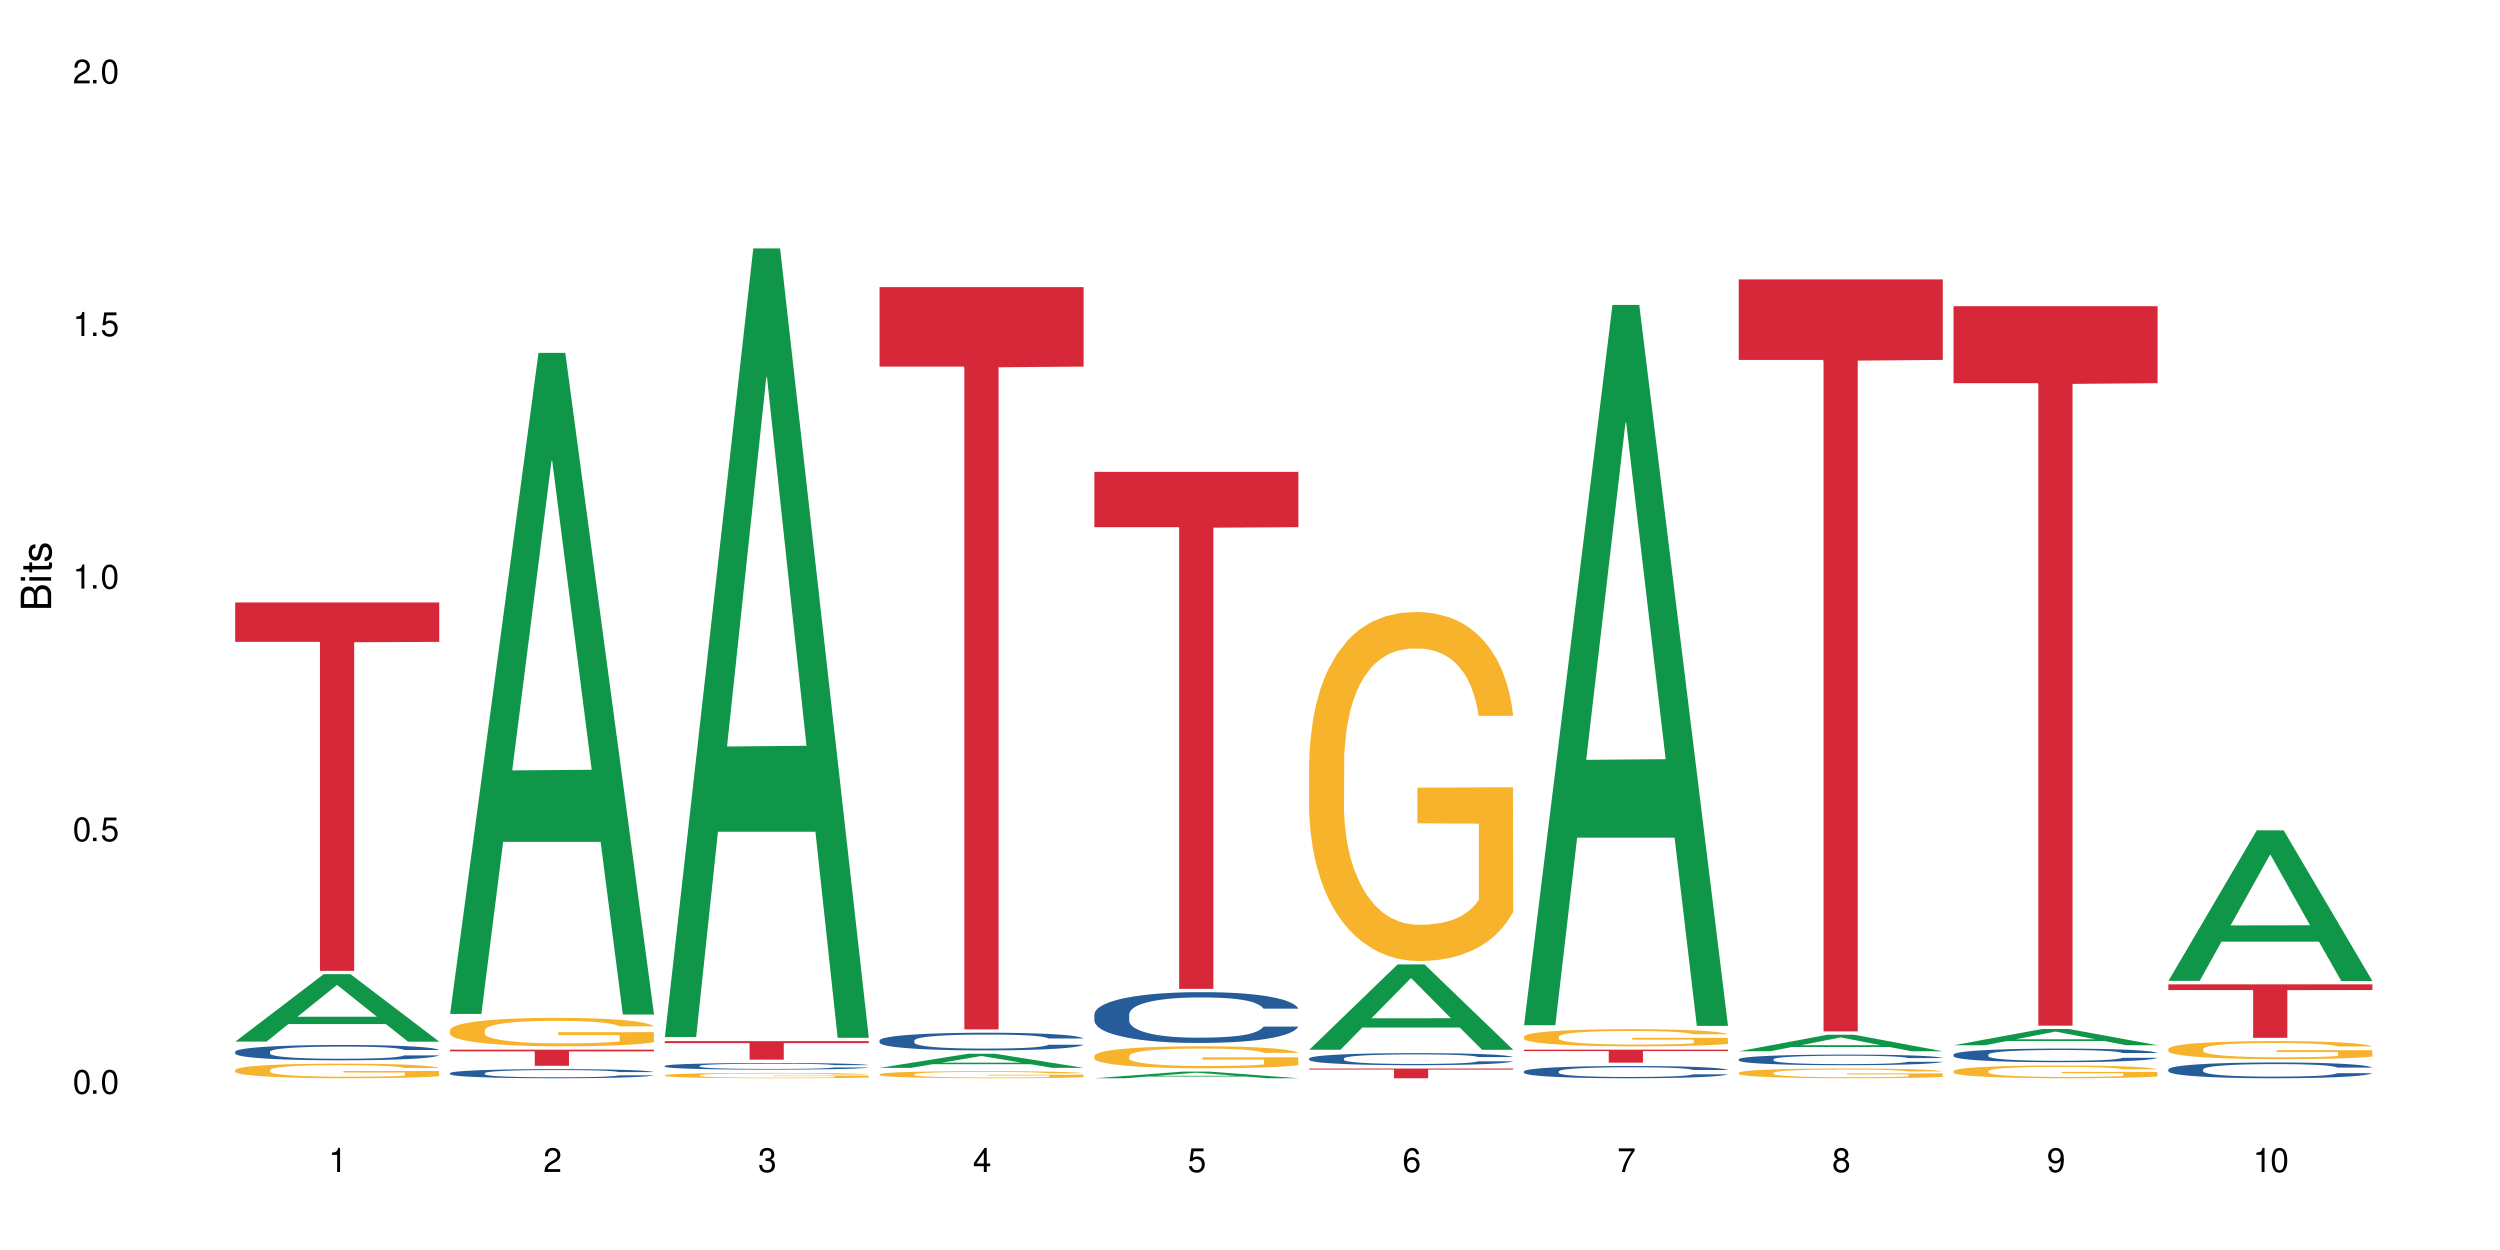 <?xml version="1.0" encoding="UTF-8"?>
<svg xmlns="http://www.w3.org/2000/svg" xmlns:xlink="http://www.w3.org/1999/xlink" width="720" height="360" viewBox="0 0 720 360">
<defs>
<g>
<g id="glyph-0-0">
</g>
<g id="glyph-0-1">
<path d="M 2.641 -6.938 C 2 -6.938 1.422 -6.656 1.078 -6.172 C 0.641 -5.562 0.406 -4.641 0.406 -3.359 C 0.406 -1.016 1.188 0.219 2.641 0.219 C 4.078 0.219 4.859 -1.016 4.859 -3.297 C 4.859 -4.641 4.656 -5.547 4.203 -6.172 C 3.844 -6.656 3.281 -6.938 2.641 -6.938 Z M 2.641 -6.188 C 3.547 -6.188 4 -5.25 4 -3.375 C 4 -1.406 3.562 -0.484 2.625 -0.484 C 1.734 -0.484 1.281 -1.438 1.281 -3.344 C 1.281 -5.25 1.734 -6.188 2.641 -6.188 Z M 2.641 -6.188 "/>
</g>
<g id="glyph-0-2">
<path d="M 1.828 -1 L 0.828 -1 L 0.828 0 L 1.828 0 Z M 1.828 -1 "/>
</g>
<g id="glyph-0-3">
<path d="M 4.562 -6.797 L 1.062 -6.797 L 0.547 -3.094 L 1.328 -3.094 C 1.719 -3.562 2.047 -3.734 2.578 -3.734 C 3.484 -3.734 4.062 -3.109 4.062 -2.094 C 4.062 -1.125 3.484 -0.531 2.578 -0.531 C 1.828 -0.531 1.375 -0.906 1.188 -1.672 L 0.328 -1.672 C 0.453 -1.109 0.547 -0.844 0.75 -0.594 C 1.125 -0.078 1.828 0.219 2.594 0.219 C 3.969 0.219 4.922 -0.781 4.922 -2.219 C 4.922 -3.562 4.031 -4.484 2.719 -4.484 C 2.25 -4.484 1.859 -4.359 1.469 -4.062 L 1.734 -5.969 L 4.562 -5.969 Z M 4.562 -6.797 "/>
</g>
<g id="glyph-0-4">
<path d="M 2.484 -4.938 L 2.484 0 L 3.328 0 L 3.328 -6.938 L 2.766 -6.938 C 2.469 -5.875 2.281 -5.734 0.984 -5.562 L 0.984 -4.938 Z M 2.484 -4.938 "/>
</g>
<g id="glyph-0-5">
<path d="M 4.859 -0.828 L 1.281 -0.828 C 1.359 -1.406 1.672 -1.781 2.5 -2.281 L 3.469 -2.828 C 4.406 -3.344 4.906 -4.062 4.906 -4.906 C 4.906 -5.484 4.672 -6.031 4.266 -6.406 C 3.859 -6.766 3.375 -6.938 2.719 -6.938 C 1.859 -6.938 1.219 -6.625 0.844 -6.031 C 0.609 -5.672 0.5 -5.234 0.484 -4.531 L 1.328 -4.531 C 1.359 -5.016 1.406 -5.281 1.531 -5.516 C 1.75 -5.938 2.188 -6.203 2.703 -6.203 C 3.469 -6.203 4.031 -5.641 4.031 -4.891 C 4.031 -4.344 3.719 -3.859 3.125 -3.516 L 2.234 -3 C 0.812 -2.172 0.406 -1.531 0.328 -0.016 L 4.859 -0.016 Z M 4.859 -0.828 "/>
</g>
<g id="glyph-0-6">
<path d="M 2.125 -3.188 L 2.578 -3.188 C 3.5 -3.188 3.984 -2.766 3.984 -1.922 C 3.984 -1.062 3.469 -0.531 2.594 -0.531 C 1.656 -0.531 1.203 -1 1.156 -2.016 L 0.312 -2.016 C 0.344 -1.453 0.438 -1.094 0.609 -0.781 C 0.953 -0.109 1.625 0.219 2.547 0.219 C 3.953 0.219 4.859 -0.625 4.859 -1.938 C 4.859 -2.828 4.516 -3.297 3.703 -3.594 C 4.344 -3.844 4.656 -4.328 4.656 -5.031 C 4.656 -6.219 3.875 -6.938 2.578 -6.938 C 1.203 -6.938 0.484 -6.172 0.453 -4.703 L 1.297 -4.703 C 1.312 -5.125 1.344 -5.359 1.453 -5.578 C 1.641 -5.969 2.062 -6.203 2.594 -6.203 C 3.344 -6.203 3.797 -5.75 3.797 -5 C 3.797 -4.516 3.609 -4.219 3.25 -4.047 C 3.016 -3.953 2.703 -3.922 2.125 -3.906 Z M 2.125 -3.188 "/>
</g>
<g id="glyph-0-7">
<path d="M 3.141 -1.672 L 3.141 0 L 3.984 0 L 3.984 -1.672 L 4.984 -1.672 L 4.984 -2.438 L 3.984 -2.438 L 3.984 -6.938 L 3.359 -6.938 L 0.266 -2.578 L 0.266 -1.672 Z M 3.141 -2.438 L 1 -2.438 L 3.141 -5.5 Z M 3.141 -2.438 "/>
</g>
<g id="glyph-0-8">
<path d="M 4.781 -5.125 C 4.609 -6.266 3.891 -6.938 2.844 -6.938 C 2.094 -6.938 1.422 -6.578 1.031 -5.953 C 0.594 -5.266 0.406 -4.422 0.406 -3.172 C 0.406 -2 0.578 -1.25 0.984 -0.641 C 1.359 -0.078 1.953 0.219 2.703 0.219 C 3.984 0.219 4.922 -0.75 4.922 -2.094 C 4.922 -3.375 4.062 -4.281 2.844 -4.281 C 2.172 -4.281 1.641 -4.031 1.281 -3.516 C 1.281 -5.234 1.828 -6.188 2.797 -6.188 C 3.391 -6.188 3.797 -5.797 3.938 -5.125 Z M 2.734 -3.531 C 3.547 -3.531 4.062 -2.953 4.062 -2.031 C 4.062 -1.156 3.484 -0.531 2.703 -0.531 C 1.922 -0.531 1.328 -1.188 1.328 -2.078 C 1.328 -2.938 1.906 -3.531 2.734 -3.531 Z M 2.734 -3.531 "/>
</g>
<g id="glyph-0-9">
<path d="M 4.984 -6.797 L 0.438 -6.797 L 0.438 -5.969 L 4.109 -5.969 C 2.5 -3.656 1.828 -2.234 1.328 0 L 2.219 0 C 2.594 -2.172 3.453 -4.047 4.984 -6.094 Z M 4.984 -6.797 "/>
</g>
<g id="glyph-0-10">
<path d="M 3.75 -3.656 C 4.469 -4.094 4.688 -4.438 4.688 -5.078 C 4.688 -6.172 3.844 -6.938 2.641 -6.938 C 1.438 -6.938 0.594 -6.172 0.594 -5.094 C 0.594 -4.438 0.812 -4.094 1.516 -3.656 C 0.734 -3.266 0.359 -2.703 0.359 -1.922 C 0.359 -0.656 1.281 0.219 2.641 0.219 C 3.984 0.219 4.922 -0.656 4.922 -1.922 C 4.922 -2.703 4.531 -3.266 3.75 -3.656 Z M 2.641 -6.188 C 3.359 -6.188 3.812 -5.75 3.812 -5.062 C 3.812 -4.406 3.344 -3.984 2.641 -3.984 C 1.922 -3.984 1.453 -4.406 1.453 -5.078 C 1.453 -5.75 1.922 -6.188 2.641 -6.188 Z M 2.641 -3.266 C 3.484 -3.266 4.062 -2.719 4.062 -1.906 C 4.062 -1.078 3.484 -0.531 2.625 -0.531 C 1.797 -0.531 1.219 -1.094 1.219 -1.906 C 1.219 -2.719 1.781 -3.266 2.641 -3.266 Z M 2.641 -3.266 "/>
</g>
<g id="glyph-0-11">
<path d="M 0.516 -1.578 C 0.672 -0.453 1.406 0.219 2.438 0.219 C 3.188 0.219 3.859 -0.141 4.266 -0.766 C 4.688 -1.453 4.891 -2.297 4.891 -3.547 C 4.891 -4.719 4.703 -5.453 4.312 -6.078 C 3.938 -6.641 3.344 -6.938 2.594 -6.938 C 1.297 -6.938 0.359 -5.969 0.359 -4.625 C 0.359 -3.344 1.234 -2.453 2.453 -2.453 C 3.094 -2.453 3.578 -2.672 4.016 -3.203 C 4 -1.484 3.469 -0.531 2.5 -0.531 C 1.906 -0.531 1.484 -0.906 1.359 -1.578 Z M 2.578 -6.203 C 3.375 -6.203 3.969 -5.531 3.969 -4.641 C 3.969 -3.797 3.391 -3.188 2.547 -3.188 C 1.734 -3.188 1.234 -3.766 1.234 -4.688 C 1.234 -5.562 1.797 -6.203 2.578 -6.203 Z M 2.578 -6.203 "/>
</g>
<g id="glyph-1-0">
</g>
<g id="glyph-1-1">
<path d="M 0 -0.953 L 0 -4.891 C 0 -5.719 -0.234 -6.344 -0.734 -6.797 C -1.188 -7.234 -1.812 -7.469 -2.5 -7.469 C -3.547 -7.469 -4.188 -7 -4.625 -5.875 C -4.984 -6.688 -5.625 -7.094 -6.531 -7.094 C -7.172 -7.094 -7.734 -6.859 -8.141 -6.391 C -8.562 -5.922 -8.75 -5.344 -8.75 -4.5 L -8.75 -0.953 Z M -4.984 -2.062 L -7.766 -2.062 L -7.766 -4.219 C -7.766 -4.844 -7.688 -5.203 -7.453 -5.5 C -7.219 -5.812 -6.859 -5.969 -6.375 -5.969 C -5.891 -5.969 -5.531 -5.812 -5.297 -5.5 C -5.062 -5.203 -4.984 -4.844 -4.984 -4.219 Z M -0.984 -2.062 L -4 -2.062 L -4 -4.781 C -4 -5.766 -3.438 -6.359 -2.484 -6.359 C -1.547 -6.359 -0.984 -5.766 -0.984 -4.781 Z M -0.984 -2.062 "/>
</g>
<g id="glyph-1-2">
<path d="M -6.281 -1.797 L -6.281 -0.797 L 0 -0.797 L 0 -1.797 Z M -8.75 -1.797 L -8.75 -0.797 L -7.484 -0.797 L -7.484 -1.797 Z M -8.75 -1.797 "/>
</g>
<g id="glyph-1-3">
<path d="M -6.281 -3.047 L -6.281 -2.016 L -8.016 -2.016 L -8.016 -1.016 L -6.281 -1.016 L -6.281 -0.172 L -5.469 -0.172 L -5.469 -1.016 L -0.719 -1.016 C -0.078 -1.016 0.281 -1.453 0.281 -2.234 C 0.281 -2.5 0.25 -2.719 0.188 -3.047 L -0.641 -3.047 C -0.609 -2.906 -0.594 -2.766 -0.594 -2.562 C -0.594 -2.141 -0.719 -2.016 -1.156 -2.016 L -5.469 -2.016 L -5.469 -3.047 Z M -6.281 -3.047 "/>
</g>
<g id="glyph-1-4">
<path d="M -4.531 -5.25 C -5.766 -5.25 -6.469 -4.422 -6.469 -2.969 C -6.469 -1.516 -5.719 -0.562 -4.547 -0.562 C -3.562 -0.562 -3.094 -1.062 -2.734 -2.562 L -2.516 -3.484 C -2.344 -4.188 -2.094 -4.469 -1.641 -4.469 C -1.047 -4.469 -0.641 -3.875 -0.641 -3 C -0.641 -2.453 -0.797 -2 -1.062 -1.75 C -1.25 -1.594 -1.422 -1.531 -1.875 -1.469 L -1.875 -0.406 C -0.422 -0.453 0.281 -1.266 0.281 -2.922 C 0.281 -4.5 -0.5 -5.516 -1.719 -5.516 C -2.656 -5.516 -3.172 -4.984 -3.469 -3.734 L -3.703 -2.766 C -3.891 -1.953 -4.156 -1.609 -4.594 -1.609 C -5.188 -1.609 -5.547 -2.125 -5.547 -2.938 C -5.547 -3.75 -5.203 -4.172 -4.531 -4.203 Z M -4.531 -5.25 "/>
</g>
</g>
</defs>
<rect x="-72" y="-36" width="864" height="432" fill="rgb(100%, 100%, 100%)" fill-opacity="1"/>
<path fill-rule="nonzero" fill="rgb(6.275%, 58.824%, 28.235%)" fill-opacity="1" d="M 67.73 299.984 L 67.793 299.965 L 93.223 280.559 L 100.945 280.559 L 126.5 300 L 117.52 300 L 111.117 294.926 L 83.051 294.926 L 76.773 299.984 L 67.73 299.984 L 85.75 292.828 L 108.543 292.809 L 97.176 283.738 L 97.051 283.719 L 96.926 283.773 L 85.688 292.809 L 85.75 292.828 Z M 67.73 299.984 "/>
<path fill-rule="nonzero" fill="rgb(14.51%, 36.078%, 60%)" fill-opacity="1" d="M 67.73 302.879 L 67.801 302.875 L 67.801 302.777 L 68.02 302.625 L 68.52 302.434 L 69.02 302.301 L 70.312 302.062 L 72.102 301.832 L 73.965 301.656 L 75.328 301.551 L 76.547 301.469 L 79.34 301.32 L 81.133 301.242 L 83.066 301.176 L 85.434 301.105 L 87.152 301.066 L 91.023 301 L 93.891 300.973 L 96.113 300.961 L 100.914 300.961 L 103.781 300.977 L 105.859 300.996 L 108.152 301.031 L 110.086 301.066 L 113.457 301.156 L 116.465 301.266 L 117.828 301.332 L 119.977 301.457 L 121.625 301.578 L 122.773 301.684 L 124.062 301.832 L 125.207 302.012 L 126.07 302.219 L 126.5 302.391 L 116.465 302.391 L 115.965 302.23 L 115.391 302.105 L 114.316 301.941 L 113.238 301.824 L 111.734 301.707 L 110.375 301.629 L 108.512 301.555 L 106.863 301.504 L 105.141 301.469 L 103.492 301.445 L 100.34 301.422 L 96.684 301.422 L 95.324 301.43 L 92.527 301.461 L 91.023 301.488 L 88.871 301.547 L 87.367 301.598 L 85.578 301.68 L 84.359 301.746 L 82.852 301.852 L 81.777 301.945 L 80.559 302.078 L 79.844 302.18 L 79.199 302.293 L 78.625 302.426 L 78.195 302.566 L 77.906 302.715 L 77.766 302.859 L 77.766 303.484 L 77.906 303.629 L 78.266 303.797 L 79.199 304.043 L 80.559 304.258 L 82.137 304.426 L 83.641 304.547 L 84.5 304.605 L 85.648 304.668 L 87.441 304.75 L 90.02 304.832 L 91.523 304.863 L 93.816 304.895 L 96.184 304.91 L 99.336 304.91 L 102.133 304.895 L 103.996 304.875 L 105.93 304.844 L 108.582 304.773 L 110.23 304.711 L 111.664 304.633 L 112.738 304.555 L 113.457 304.492 L 114.531 304.367 L 115.391 304.23 L 116.035 304.09 L 116.465 303.953 L 126.5 303.953 L 126.07 304.113 L 125.422 304.27 L 124.777 304.387 L 123.777 304.527 L 122.629 304.652 L 120.98 304.793 L 119.617 304.887 L 117.828 304.988 L 116.18 305.062 L 114.387 305.133 L 111.734 305.215 L 110.016 305.254 L 108.152 305.289 L 105.93 305.32 L 103.137 305.352 L 100.125 305.367 L 97.328 305.371 L 94.32 305.363 L 92.098 305.348 L 89.16 305.309 L 85.504 305.238 L 82.852 305.16 L 80.773 305.086 L 78.984 305.004 L 76.977 304.895 L 74.395 304.719 L 72.82 304.582 L 71.746 304.469 L 70.527 304.309 L 69.664 304.168 L 68.664 303.945 L 67.945 303.656 L 67.73 303.438 Z M 67.73 302.879 "/>
<path fill-rule="nonzero" fill="rgb(96.863%, 70.196%, 16.863%)" fill-opacity="1" d="M 67.73 308.133 L 67.801 308.129 L 67.801 308.051 L 68.09 307.879 L 68.805 307.641 L 69.738 307.445 L 70.742 307.289 L 71.387 307.211 L 72.461 307.094 L 73.395 307.012 L 75.758 306.836 L 78.77 306.676 L 80.418 306.605 L 82.281 306.543 L 84.93 306.469 L 86.148 306.441 L 89.875 306.379 L 94.105 306.344 L 98.762 306.332 L 100.914 306.336 L 103.852 306.348 L 107.863 306.391 L 110.16 306.43 L 111.949 306.469 L 113.812 306.52 L 116.105 306.594 L 118.258 306.688 L 119.977 306.781 L 121.695 306.895 L 123.129 307.02 L 124.348 307.152 L 125.422 307.312 L 126.07 307.449 L 126.5 307.582 L 116.535 307.582 L 115.965 307.449 L 115.32 307.344 L 114.242 307.219 L 113.168 307.125 L 112.094 307.051 L 110.086 306.953 L 108.367 306.891 L 106.215 306.836 L 104.137 306.805 L 101.773 306.781 L 100.34 306.773 L 96.543 306.773 L 93.102 306.801 L 91.094 306.828 L 89.66 306.859 L 87.656 306.918 L 86.438 306.965 L 85.719 306.996 L 83.57 307.113 L 82.137 307.223 L 81.348 307.293 L 80.344 307.41 L 79.629 307.512 L 78.84 307.668 L 78.41 307.781 L 77.836 308.043 L 77.766 308.734 L 77.98 308.883 L 78.41 309.039 L 78.984 309.176 L 79.844 309.324 L 80.703 309.434 L 82.207 309.582 L 83.496 309.684 L 84.5 309.75 L 86.438 309.852 L 87.227 309.887 L 89.09 309.957 L 91.023 310.012 L 93.387 310.055 L 95.18 310.078 L 98.047 310.098 L 101.703 310.098 L 106 310.074 L 108.727 310.043 L 110.59 310.016 L 111.809 309.988 L 113.312 309.945 L 114.387 309.906 L 115.391 309.863 L 116.609 309.801 L 116.609 308.883 L 98.906 308.879 L 98.906 308.445 L 126.426 308.441 L 126.5 309.945 L 124.992 310.047 L 123.129 310.148 L 121.34 310.227 L 119.477 310.289 L 116.824 310.363 L 114.672 310.41 L 111.375 310.465 L 108.367 310.496 L 105.215 310.52 L 102.418 310.531 L 99.121 310.535 L 96.184 310.527 L 93.031 310.504 L 90.52 310.477 L 88.227 310.438 L 85.934 310.387 L 83.066 310.305 L 81.203 310.242 L 79.27 310.16 L 77.336 310.062 L 75.613 309.961 L 74.469 309.879 L 73.32 309.789 L 72.102 309.672 L 70.957 309.543 L 70.098 309.422 L 69.309 309.289 L 68.734 309.16 L 68.16 308.988 L 67.875 308.852 L 67.73 308.73 Z M 67.73 308.133 "/>
<path fill-rule="nonzero" fill="rgb(83.922%, 15.686%, 22.353%)" fill-opacity="1" d="M 67.73 173.508 L 126.5 173.508 L 126.5 184.863 L 102.008 184.965 L 102.008 279.602 L 92.152 279.602 L 92.152 185.062 L 92.008 184.863 L 67.73 184.863 Z M 67.73 173.508 "/>
<path fill-rule="nonzero" fill="rgb(6.275%, 58.824%, 28.235%)" fill-opacity="1" d="M 129.594 292.016 L 129.656 291.836 L 155.082 101.625 L 162.805 101.625 L 188.359 292.191 L 179.383 292.191 L 172.977 242.449 L 144.91 242.449 L 138.633 292.016 L 129.594 292.016 L 147.613 221.871 L 170.402 221.691 L 159.039 132.758 L 158.914 132.578 L 158.789 133.117 L 147.547 221.691 L 147.613 221.871 Z M 129.594 292.016 "/>
<path fill-rule="nonzero" fill="rgb(14.51%, 36.078%, 60%)" fill-opacity="1" d="M 129.594 309.051 L 129.664 309.051 L 129.664 308.992 L 129.879 308.902 L 130.379 308.785 L 130.883 308.707 L 132.172 308.566 L 133.965 308.43 L 135.828 308.324 L 137.188 308.262 L 138.406 308.211 L 141.203 308.125 L 142.992 308.078 L 144.93 308.035 L 147.293 307.996 L 149.016 307.973 L 152.883 307.934 L 155.75 307.918 L 157.973 307.91 L 162.773 307.91 L 165.641 307.918 L 167.719 307.93 L 170.012 307.949 L 171.949 307.973 L 175.316 308.023 L 178.324 308.094 L 179.688 308.129 L 181.836 308.203 L 183.484 308.277 L 184.633 308.34 L 185.922 308.43 L 187.07 308.535 L 187.93 308.66 L 188.359 308.762 L 178.324 308.762 L 177.824 308.668 L 177.25 308.59 L 176.176 308.492 L 175.102 308.422 L 173.598 308.355 L 172.234 308.309 L 170.371 308.262 L 168.723 308.234 L 167.004 308.211 L 165.355 308.199 L 162.199 308.184 L 158.547 308.184 L 157.184 308.188 L 154.391 308.207 L 152.883 308.223 L 150.734 308.258 L 149.23 308.289 L 147.438 308.336 L 146.219 308.379 L 144.715 308.441 L 143.641 308.496 L 142.422 308.574 L 141.703 308.637 L 141.059 308.703 L 140.484 308.781 L 140.055 308.867 L 139.77 308.953 L 139.625 309.039 L 139.625 309.414 L 139.77 309.5 L 140.129 309.602 L 141.059 309.746 L 142.422 309.875 L 143.996 309.977 L 145.504 310.047 L 146.363 310.082 L 147.508 310.117 L 149.301 310.168 L 151.879 310.215 L 153.387 310.234 L 155.68 310.254 L 158.043 310.262 L 161.199 310.262 L 163.992 310.254 L 165.855 310.242 L 167.789 310.223 L 170.441 310.18 L 172.09 310.145 L 173.523 310.098 L 174.598 310.051 L 175.316 310.012 L 176.391 309.938 L 177.25 309.855 L 177.895 309.773 L 178.324 309.691 L 188.359 309.691 L 187.93 309.789 L 187.285 309.883 L 186.641 309.949 L 185.637 310.035 L 184.488 310.109 L 182.84 310.191 L 181.48 310.25 L 179.688 310.309 L 178.039 310.355 L 176.246 310.395 L 173.598 310.441 L 171.875 310.469 L 170.012 310.488 L 167.789 310.508 L 164.996 310.523 L 161.984 310.535 L 159.191 310.535 L 156.18 310.531 L 153.957 310.523 L 151.02 310.5 L 147.367 310.457 L 144.715 310.41 L 142.637 310.367 L 140.844 310.316 L 138.836 310.254 L 136.258 310.148 L 134.68 310.066 L 133.605 310 L 132.387 309.906 L 131.527 309.82 L 130.523 309.688 L 129.809 309.516 L 129.594 309.383 Z M 129.594 309.051 "/>
<path fill-rule="nonzero" fill="rgb(96.863%, 70.196%, 16.863%)" fill-opacity="1" d="M 129.594 296.66 L 129.664 296.652 L 129.664 296.5 L 129.949 296.164 L 130.668 295.703 L 131.598 295.32 L 132.602 295.02 L 133.246 294.863 L 134.32 294.641 L 135.254 294.477 L 137.617 294.141 L 140.629 293.824 L 142.277 293.691 L 144.141 293.562 L 146.793 293.422 L 148.012 293.371 L 151.738 293.25 L 155.965 293.176 L 160.625 293.152 L 162.773 293.16 L 165.711 293.191 L 169.727 293.273 L 172.02 293.348 L 173.812 293.422 L 175.676 293.52 L 177.969 293.668 L 180.117 293.848 L 181.836 294.027 L 183.559 294.25 L 184.992 294.492 L 186.211 294.754 L 187.285 295.066 L 187.93 295.328 L 188.359 295.59 L 178.398 295.59 L 177.824 295.328 L 177.18 295.125 L 176.105 294.879 L 175.031 294.699 L 173.953 294.559 L 171.949 294.363 L 170.227 294.242 L 168.078 294.141 L 166 294.07 L 163.633 294.027 L 162.199 294.012 L 158.402 294.012 L 154.961 294.066 L 152.957 294.125 L 151.523 294.184 L 149.516 294.297 L 148.297 294.387 L 147.582 294.445 L 145.43 294.676 L 143.996 294.887 L 143.207 295.027 L 142.207 295.254 L 141.488 295.453 L 140.699 295.754 L 140.27 295.977 L 139.695 296.484 L 139.625 297.832 L 139.84 298.117 L 140.27 298.422 L 140.844 298.691 L 141.703 298.977 L 142.562 299.191 L 144.07 299.484 L 145.359 299.676 L 146.363 299.805 L 148.297 300.008 L 149.086 300.074 L 150.949 300.207 L 152.883 300.312 L 155.25 300.402 L 157.039 300.449 L 159.906 300.484 L 163.562 300.484 L 167.863 300.441 L 170.586 300.379 L 172.449 300.32 L 173.668 300.27 L 175.172 300.188 L 176.246 300.109 L 177.25 300.027 L 178.469 299.902 L 178.469 298.117 L 160.766 298.109 L 160.766 297.27 L 188.289 297.262 L 188.359 300.188 L 186.855 300.387 L 184.992 300.582 L 183.199 300.73 L 181.336 300.859 L 178.684 301 L 176.535 301.09 L 173.238 301.195 L 170.227 301.262 L 167.074 301.309 L 164.277 301.328 L 160.984 301.336 L 158.043 301.32 L 154.891 301.277 L 152.383 301.219 L 150.09 301.141 L 147.797 301.047 L 144.93 300.887 L 143.066 300.762 L 141.129 300.605 L 139.195 300.418 L 137.477 300.215 L 136.328 300.059 L 135.184 299.879 L 133.965 299.656 L 132.816 299.402 L 131.957 299.168 L 131.168 298.906 L 130.594 298.66 L 130.023 298.324 L 129.734 298.055 L 129.594 297.824 Z M 129.594 296.66 "/>
<path fill-rule="nonzero" fill="rgb(83.922%, 15.686%, 22.353%)" fill-opacity="1" d="M 129.594 302.297 L 188.359 302.297 L 188.359 302.793 L 163.867 302.801 L 163.867 306.949 L 154.012 306.949 L 154.012 302.805 L 153.871 302.793 L 129.594 302.793 Z M 129.594 302.297 "/>
<path fill-rule="nonzero" fill="rgb(6.275%, 58.824%, 28.235%)" fill-opacity="1" d="M 191.453 298.68 L 191.516 298.469 L 216.945 71.531 L 224.668 71.531 L 250.219 298.895 L 241.242 298.895 L 234.84 239.543 L 206.773 239.543 L 200.492 298.68 L 191.453 298.68 L 209.473 214.992 L 232.266 214.781 L 220.898 108.676 L 220.773 108.465 L 220.648 109.105 L 209.41 214.781 L 209.473 214.992 Z M 191.453 298.68 "/>
<path fill-rule="nonzero" fill="rgb(14.51%, 36.078%, 60%)" fill-opacity="1" d="M 191.453 306.973 L 191.523 306.969 L 191.523 306.93 L 191.738 306.863 L 192.242 306.777 L 192.742 306.723 L 194.031 306.617 L 195.824 306.52 L 197.688 306.441 L 199.051 306.398 L 200.27 306.363 L 203.062 306.301 L 204.855 306.266 L 206.789 306.238 L 209.156 306.207 L 210.875 306.191 L 214.746 306.16 L 217.613 306.148 L 219.832 306.145 L 224.637 306.145 L 227.5 306.152 L 229.582 306.16 L 231.875 306.176 L 233.809 306.191 L 237.176 306.227 L 240.188 306.277 L 241.547 306.305 L 243.699 306.359 L 245.348 306.41 L 246.492 306.457 L 247.785 306.52 L 248.93 306.598 L 249.789 306.688 L 250.219 306.762 L 240.188 306.762 L 239.684 306.691 L 239.113 306.637 L 238.035 306.566 L 236.961 306.516 L 235.457 306.465 L 234.094 306.434 L 232.23 306.398 L 230.582 306.379 L 228.863 306.363 L 227.215 306.352 L 224.062 306.344 L 220.406 306.344 L 219.043 306.348 L 216.25 306.359 L 214.746 306.371 L 212.594 306.395 L 211.09 306.418 L 209.297 306.453 L 208.078 306.484 L 206.574 306.527 L 205.5 306.57 L 204.281 306.625 L 203.566 306.668 L 202.918 306.719 L 202.348 306.773 L 201.918 306.836 L 201.629 306.898 L 201.484 306.965 L 201.484 307.23 L 201.629 307.297 L 201.988 307.367 L 202.918 307.473 L 204.281 307.566 L 205.859 307.641 L 207.363 307.691 L 208.223 307.715 L 209.371 307.742 L 211.16 307.777 L 213.742 307.812 L 215.246 307.828 L 217.539 307.84 L 219.906 307.848 L 223.059 307.848 L 225.852 307.84 L 227.715 307.832 L 229.652 307.816 L 232.305 307.789 L 233.953 307.762 L 235.387 307.727 L 236.461 307.695 L 237.176 307.668 L 238.254 307.613 L 239.113 307.555 L 239.758 307.492 L 240.188 307.434 L 250.219 307.434 L 249.789 307.504 L 249.145 307.57 L 248.5 307.621 L 247.496 307.684 L 246.352 307.738 L 244.703 307.797 L 243.34 307.836 L 241.547 307.879 L 239.898 307.914 L 238.109 307.941 L 235.457 307.977 L 233.738 307.996 L 231.875 308.012 L 229.652 308.023 L 226.855 308.035 L 223.848 308.043 L 221.051 308.047 L 218.043 308.043 L 215.82 308.035 L 212.883 308.02 L 209.227 307.988 L 206.574 307.957 L 204.496 307.922 L 202.703 307.887 L 200.699 307.84 L 198.117 307.766 L 196.543 307.707 L 195.465 307.656 L 194.246 307.59 L 193.387 307.527 L 192.383 307.43 L 191.668 307.309 L 191.453 307.211 Z M 191.453 306.973 "/>
<path fill-rule="nonzero" fill="rgb(96.863%, 70.196%, 16.863%)" fill-opacity="1" d="M 191.453 309.66 L 191.523 309.66 L 191.523 309.633 L 191.812 309.57 L 192.527 309.48 L 193.461 309.41 L 194.461 309.355 L 195.109 309.324 L 196.184 309.285 L 197.113 309.254 L 199.48 309.191 L 202.488 309.133 L 204.137 309.105 L 206 309.082 L 208.652 309.055 L 209.871 309.047 L 213.598 309.023 L 217.828 309.012 L 222.484 309.004 L 224.637 309.008 L 227.574 309.012 L 231.586 309.027 L 233.879 309.043 L 235.672 309.055 L 237.535 309.074 L 239.828 309.102 L 241.98 309.137 L 243.699 309.168 L 245.418 309.211 L 246.852 309.258 L 248.07 309.305 L 249.145 309.363 L 249.789 309.414 L 250.219 309.461 L 240.258 309.461 L 239.684 309.414 L 239.039 309.375 L 237.965 309.328 L 236.891 309.297 L 235.816 309.27 L 233.809 309.23 L 232.09 309.211 L 229.938 309.191 L 227.859 309.176 L 225.496 309.168 L 220.262 309.168 L 216.824 309.176 L 214.816 309.188 L 213.383 309.199 L 211.375 309.219 L 210.156 309.238 L 209.441 309.246 L 207.293 309.289 L 205.859 309.328 L 205.07 309.355 L 204.066 309.398 L 203.348 309.438 L 202.562 309.492 L 202.133 309.535 L 201.559 309.629 L 201.484 309.879 L 201.703 309.934 L 202.133 309.992 L 202.703 310.043 L 203.566 310.094 L 204.426 310.137 L 205.93 310.191 L 207.219 310.227 L 208.223 310.25 L 210.156 310.289 L 210.945 310.301 L 212.809 310.324 L 214.746 310.344 L 217.109 310.363 L 218.902 310.371 L 221.77 310.379 L 225.422 310.379 L 229.723 310.367 L 232.445 310.359 L 234.309 310.348 L 235.527 310.336 L 237.035 310.32 L 238.109 310.309 L 239.113 310.293 L 240.332 310.27 L 240.332 309.934 L 222.629 309.934 L 222.629 309.777 L 250.148 309.773 L 250.219 310.32 L 248.715 310.359 L 246.852 310.395 L 245.059 310.422 L 243.195 310.445 L 240.547 310.473 L 238.395 310.492 L 235.098 310.512 L 232.09 310.523 L 228.934 310.531 L 226.141 310.535 L 219.906 310.535 L 216.75 310.523 L 214.242 310.516 L 211.949 310.5 L 209.656 310.48 L 206.789 310.453 L 204.926 310.43 L 202.992 310.398 L 201.055 310.363 L 199.336 310.328 L 198.191 310.297 L 197.043 310.266 L 195.824 310.223 L 194.68 310.176 L 193.816 310.133 L 193.031 310.082 L 192.457 310.035 L 191.883 309.973 L 191.598 309.922 L 191.453 309.879 Z M 191.453 309.66 "/>
<path fill-rule="nonzero" fill="rgb(83.922%, 15.686%, 22.353%)" fill-opacity="1" d="M 191.453 299.855 L 250.219 299.855 L 250.219 300.426 L 225.727 300.43 L 225.727 305.184 L 215.875 305.184 L 215.875 300.434 L 215.73 300.426 L 191.453 300.426 Z M 191.453 299.855 "/>
<path fill-rule="nonzero" fill="rgb(6.275%, 58.824%, 28.235%)" fill-opacity="1" d="M 253.312 307.539 L 253.375 307.535 L 278.805 303.477 L 286.527 303.477 L 312.082 307.543 L 303.102 307.543 L 296.699 306.48 L 268.633 306.48 L 262.355 307.539 L 253.312 307.539 L 271.332 306.043 L 294.125 306.039 L 282.762 304.141 L 282.633 304.137 L 282.508 304.148 L 271.27 306.039 L 271.332 306.043 Z M 253.312 307.539 "/>
<path fill-rule="nonzero" fill="rgb(14.51%, 36.078%, 60%)" fill-opacity="1" d="M 253.312 299.645 L 253.387 299.641 L 253.387 299.527 L 253.602 299.352 L 254.102 299.129 L 254.605 298.973 L 255.895 298.699 L 257.684 298.434 L 259.547 298.23 L 260.91 298.109 L 262.129 298.016 L 264.922 297.844 L 266.715 297.754 L 268.652 297.676 L 271.016 297.598 L 272.734 297.551 L 276.605 297.477 L 279.473 297.445 L 281.695 297.43 L 286.496 297.43 L 289.363 297.449 L 291.441 297.473 L 293.734 297.508 L 295.668 297.551 L 299.039 297.652 L 302.047 297.781 L 303.41 297.859 L 305.559 298 L 307.207 298.141 L 308.355 298.262 L 309.645 298.434 L 310.793 298.645 L 311.652 298.879 L 312.082 299.082 L 302.047 299.082 L 301.547 298.895 L 300.973 298.75 L 299.898 298.559 L 298.824 298.426 L 297.316 298.289 L 295.957 298.203 L 294.094 298.113 L 292.445 298.059 L 290.723 298.016 L 289.074 297.988 L 285.922 297.961 L 282.266 297.961 L 280.906 297.969 L 278.109 298.008 L 276.605 298.039 L 274.457 298.105 L 272.949 298.164 L 271.16 298.258 L 269.941 298.336 L 268.434 298.457 L 267.359 298.562 L 266.141 298.719 L 265.426 298.836 L 264.781 298.965 L 264.207 299.117 L 263.777 299.281 L 263.492 299.453 L 263.348 299.621 L 263.348 300.34 L 263.492 300.508 L 263.848 300.703 L 264.781 300.988 L 266.141 301.234 L 267.719 301.43 L 269.223 301.57 L 270.082 301.633 L 271.23 301.707 L 273.023 301.801 L 275.602 301.895 L 277.105 301.93 L 279.402 301.969 L 281.766 301.988 L 284.918 301.988 L 287.715 301.969 L 289.578 301.945 L 291.512 301.906 L 294.164 301.828 L 295.812 301.754 L 297.246 301.668 L 298.32 301.578 L 299.039 301.504 L 300.113 301.359 L 300.973 301.203 L 301.617 301.039 L 302.047 300.879 L 312.082 300.879 L 311.652 301.066 L 311.008 301.246 L 310.363 301.383 L 309.359 301.547 L 308.211 301.691 L 306.562 301.852 L 305.203 301.961 L 303.41 302.074 L 301.762 302.164 L 299.969 302.242 L 297.316 302.336 L 295.598 302.383 L 293.734 302.426 L 291.512 302.461 L 288.719 302.492 L 285.707 302.512 L 282.914 302.516 L 279.902 302.508 L 277.68 302.488 L 274.742 302.449 L 271.086 302.363 L 268.434 302.277 L 266.355 302.188 L 264.566 302.094 L 262.559 301.969 L 259.98 301.766 L 258.402 301.605 L 257.328 301.477 L 256.109 301.293 L 255.25 301.133 L 254.246 300.871 L 253.527 300.539 L 253.312 300.285 Z M 253.312 299.645 "/>
<path fill-rule="nonzero" fill="rgb(96.863%, 70.196%, 16.863%)" fill-opacity="1" d="M 253.312 309.375 L 253.387 309.371 L 253.387 309.336 L 253.672 309.25 L 254.387 309.137 L 255.32 309.043 L 256.324 308.969 L 256.969 308.93 L 258.043 308.871 L 258.977 308.832 L 261.34 308.75 L 264.352 308.672 L 266 308.637 L 267.863 308.605 L 270.516 308.57 L 271.73 308.559 L 275.461 308.527 L 279.688 308.508 L 284.348 308.504 L 286.496 308.504 L 289.434 308.512 L 293.449 308.531 L 295.742 308.551 L 297.531 308.57 L 299.395 308.594 L 301.691 308.633 L 303.84 308.676 L 305.559 308.719 L 307.281 308.777 L 308.715 308.836 L 309.93 308.898 L 311.008 308.977 L 311.652 309.043 L 312.082 309.109 L 302.121 309.109 L 301.547 309.043 L 300.902 308.992 L 299.824 308.934 L 298.75 308.887 L 297.676 308.852 L 295.668 308.805 L 293.949 308.773 L 291.801 308.75 L 289.723 308.73 L 287.355 308.719 L 285.922 308.715 L 282.125 308.715 L 278.684 308.73 L 276.676 308.746 L 275.242 308.758 L 273.238 308.785 L 272.02 308.809 L 271.301 308.824 L 269.152 308.883 L 267.719 308.934 L 266.93 308.969 L 265.926 309.023 L 265.211 309.074 L 264.422 309.148 L 263.992 309.203 L 263.418 309.332 L 263.348 309.664 L 263.562 309.734 L 263.992 309.812 L 264.566 309.879 L 265.426 309.949 L 266.285 310.004 L 267.789 310.074 L 269.082 310.125 L 270.082 310.156 L 272.02 310.207 L 272.809 310.223 L 274.672 310.258 L 276.605 310.281 L 278.973 310.305 L 280.762 310.316 L 283.629 310.324 L 287.285 310.324 L 291.586 310.312 L 294.309 310.297 L 296.172 310.285 L 297.391 310.27 L 298.895 310.25 L 299.969 310.23 L 300.973 310.211 L 302.191 310.18 L 302.191 309.734 L 284.488 309.734 L 284.488 309.527 L 312.008 309.523 L 312.082 310.25 L 310.578 310.301 L 308.715 310.348 L 306.922 310.387 L 305.059 310.418 L 302.406 310.453 L 300.258 310.477 L 296.961 310.5 L 293.949 310.52 L 290.797 310.527 L 288 310.535 L 284.703 310.535 L 281.766 310.531 L 278.613 310.523 L 276.105 310.508 L 273.812 310.488 L 271.516 310.465 L 268.652 310.426 L 266.789 310.395 L 264.852 310.355 L 262.918 310.309 L 261.195 310.258 L 260.051 310.219 L 258.902 310.176 L 257.684 310.117 L 256.539 310.055 L 255.68 309.996 L 254.891 309.934 L 254.316 309.871 L 253.742 309.789 L 253.457 309.723 L 253.312 309.664 Z M 253.312 309.375 "/>
<path fill-rule="nonzero" fill="rgb(83.922%, 15.686%, 22.353%)" fill-opacity="1" d="M 253.312 82.691 L 312.082 82.691 L 312.082 105.574 L 287.59 105.777 L 287.59 296.469 L 277.734 296.469 L 277.734 105.977 L 277.594 105.574 L 253.312 105.574 Z M 253.312 82.691 "/>
<path fill-rule="nonzero" fill="rgb(6.275%, 58.824%, 28.235%)" fill-opacity="1" d="M 315.176 310.535 L 315.238 310.531 L 340.664 308.625 L 348.387 308.625 L 373.941 310.535 L 364.965 310.535 L 358.559 310.039 L 330.496 310.039 L 324.215 310.535 L 315.176 310.535 L 333.195 309.832 L 355.984 309.828 L 344.621 308.938 L 344.496 308.938 L 344.371 308.941 L 333.133 309.828 L 333.195 309.832 Z M 315.176 310.535 "/>
<path fill-rule="nonzero" fill="rgb(14.51%, 36.078%, 60%)" fill-opacity="1" d="M 315.176 292.109 L 315.246 292.098 L 315.246 291.777 L 315.461 291.27 L 315.961 290.625 L 316.465 290.184 L 317.754 289.395 L 319.547 288.633 L 321.41 288.047 L 322.77 287.699 L 323.988 287.43 L 326.785 286.938 L 328.578 286.684 L 330.512 286.453 L 332.875 286.227 L 334.598 286.094 L 338.465 285.879 L 341.332 285.785 L 343.555 285.746 L 348.355 285.746 L 351.223 285.801 L 353.301 285.867 L 355.594 285.973 L 357.531 286.094 L 360.898 286.387 L 363.91 286.762 L 365.27 286.977 L 367.422 287.391 L 369.07 287.793 L 370.215 288.141 L 371.504 288.633 L 372.652 289.234 L 373.512 289.918 L 373.941 290.492 L 363.91 290.492 L 363.406 289.957 L 362.832 289.543 L 361.758 288.996 L 360.684 288.605 L 359.18 288.219 L 357.816 287.965 L 355.953 287.711 L 354.305 287.551 L 352.586 287.43 L 350.938 287.352 L 347.785 287.27 L 344.129 287.27 L 342.766 287.297 L 339.973 287.402 L 338.465 287.496 L 336.316 287.684 L 334.812 287.859 L 333.02 288.125 L 331.801 288.352 L 330.297 288.699 L 329.223 289.008 L 328.004 289.449 L 327.285 289.785 L 326.641 290.156 L 326.066 290.598 L 325.637 291.066 L 325.352 291.562 L 325.207 292.043 L 325.207 294.117 L 325.352 294.598 L 325.711 295.156 L 326.641 295.973 L 328.004 296.684 L 329.578 297.242 L 331.086 297.645 L 331.945 297.832 L 333.09 298.047 L 334.883 298.312 L 337.465 298.582 L 338.969 298.688 L 341.262 298.793 L 343.625 298.848 L 346.781 298.848 L 349.574 298.793 L 351.438 298.727 L 353.375 298.621 L 356.023 298.395 L 357.672 298.18 L 359.105 297.926 L 360.184 297.672 L 360.898 297.457 L 361.973 297.043 L 362.832 296.59 L 363.48 296.121 L 363.91 295.668 L 373.941 295.668 L 373.512 296.199 L 372.867 296.723 L 372.223 297.109 L 371.219 297.578 L 370.07 297.992 L 368.422 298.461 L 367.062 298.77 L 365.27 299.102 L 363.621 299.355 L 361.832 299.582 L 359.18 299.852 L 357.457 299.984 L 355.594 300.105 L 353.375 300.211 L 350.578 300.305 L 347.57 300.359 L 344.773 300.371 L 341.762 300.344 L 339.543 300.293 L 336.602 300.172 L 332.949 299.93 L 330.297 299.676 L 328.219 299.422 L 326.426 299.156 L 324.418 298.793 L 321.84 298.207 L 320.262 297.75 L 319.188 297.379 L 317.969 296.855 L 317.109 296.387 L 316.105 295.641 L 315.391 294.691 L 315.176 293.953 Z M 315.176 292.109 "/>
<path fill-rule="nonzero" fill="rgb(96.863%, 70.196%, 16.863%)" fill-opacity="1" d="M 315.176 304.047 L 315.246 304.039 L 315.246 303.922 L 315.531 303.664 L 316.25 303.305 L 317.18 303.008 L 318.184 302.777 L 318.828 302.656 L 319.906 302.484 L 320.836 302.355 L 323.203 302.094 L 326.211 301.852 L 327.859 301.75 L 329.723 301.648 L 332.375 301.539 L 333.594 301.5 L 337.32 301.406 L 341.547 301.348 L 346.207 301.332 L 348.355 301.336 L 351.297 301.359 L 355.309 301.426 L 357.602 301.48 L 359.395 301.539 L 361.258 301.617 L 363.551 301.73 L 365.699 301.871 L 367.422 302.008 L 369.141 302.184 L 370.574 302.367 L 371.793 302.57 L 372.867 302.812 L 373.512 303.016 L 373.941 303.219 L 363.98 303.219 L 363.406 303.016 L 362.762 302.859 L 361.688 302.668 L 360.613 302.531 L 359.535 302.418 L 357.531 302.27 L 355.809 302.176 L 353.66 302.094 L 351.582 302.043 L 349.215 302.008 L 347.785 301.996 L 343.984 301.996 L 340.547 302.039 L 338.539 302.086 L 337.105 302.129 L 335.098 302.219 L 333.879 302.285 L 333.164 302.332 L 331.012 302.512 L 329.578 302.676 L 328.793 302.785 L 327.789 302.957 L 327.07 303.113 L 326.281 303.344 L 325.852 303.52 L 325.281 303.914 L 325.207 304.953 L 325.422 305.172 L 325.852 305.41 L 326.426 305.617 L 327.285 305.84 L 328.145 306.008 L 329.652 306.23 L 330.941 306.383 L 331.945 306.48 L 333.879 306.637 L 334.668 306.688 L 336.531 306.793 L 338.465 306.875 L 340.832 306.945 L 342.625 306.977 L 345.488 307.008 L 349.145 307.008 L 353.445 306.973 L 356.168 306.926 L 358.031 306.879 L 359.25 306.84 L 360.754 306.777 L 361.832 306.719 L 362.832 306.656 L 364.051 306.555 L 364.051 305.172 L 346.352 305.168 L 346.352 304.52 L 373.871 304.516 L 373.941 306.777 L 372.438 306.934 L 370.574 307.082 L 368.781 307.199 L 366.918 307.297 L 364.266 307.406 L 362.117 307.477 L 358.82 307.559 L 355.809 307.609 L 352.656 307.645 L 349.863 307.66 L 346.566 307.668 L 343.625 307.656 L 340.473 307.621 L 337.965 307.574 L 335.672 307.516 L 333.379 307.441 L 330.512 307.32 L 328.648 307.223 L 326.715 307.102 L 324.777 306.957 L 323.059 306.801 L 321.91 306.676 L 320.766 306.539 L 319.547 306.363 L 318.398 306.168 L 317.539 305.988 L 316.75 305.785 L 316.18 305.598 L 315.605 305.336 L 315.316 305.129 L 315.176 304.949 Z M 315.176 304.047 "/>
<path fill-rule="nonzero" fill="rgb(83.922%, 15.686%, 22.353%)" fill-opacity="1" d="M 315.176 135.891 L 373.941 135.891 L 373.941 151.828 L 349.449 151.969 L 349.449 284.785 L 339.594 284.785 L 339.594 152.109 L 339.453 151.828 L 315.176 151.828 Z M 315.176 135.891 "/>
<path fill-rule="nonzero" fill="rgb(6.275%, 58.824%, 28.235%)" fill-opacity="1" d="M 377.035 302.324 L 377.098 302.301 L 402.527 277.738 L 410.25 277.738 L 435.805 302.348 L 426.824 302.348 L 420.422 295.926 L 392.355 295.926 L 386.078 302.324 L 377.035 302.324 L 395.055 293.27 L 417.848 293.246 L 406.48 281.762 L 406.355 281.738 L 406.23 281.809 L 394.992 293.246 L 395.055 293.27 Z M 377.035 302.324 "/>
<path fill-rule="nonzero" fill="rgb(14.51%, 36.078%, 60%)" fill-opacity="1" d="M 377.035 304.816 L 377.105 304.812 L 377.105 304.738 L 377.32 304.617 L 377.824 304.465 L 378.324 304.359 L 379.617 304.172 L 381.406 303.992 L 383.27 303.855 L 384.633 303.77 L 385.852 303.707 L 388.645 303.59 L 390.438 303.531 L 392.371 303.477 L 394.738 303.422 L 396.457 303.391 L 400.328 303.34 L 403.195 303.316 L 405.414 303.309 L 410.219 303.309 L 413.086 303.32 L 415.164 303.336 L 417.457 303.363 L 419.391 303.391 L 422.758 303.461 L 425.77 303.551 L 427.133 303.602 L 429.281 303.699 L 430.93 303.793 L 432.078 303.875 L 433.367 303.992 L 434.512 304.137 L 435.375 304.297 L 435.805 304.434 L 425.77 304.434 L 425.27 304.309 L 424.695 304.207 L 423.621 304.078 L 422.543 303.988 L 421.039 303.895 L 419.68 303.836 L 417.816 303.773 L 416.168 303.738 L 414.445 303.707 L 412.797 303.688 L 409.645 303.668 L 405.988 303.668 L 404.629 303.676 L 401.832 303.703 L 400.328 303.723 L 398.176 303.77 L 396.672 303.809 L 394.879 303.871 L 393.664 303.926 L 392.156 304.008 L 391.082 304.082 L 389.863 304.188 L 389.148 304.266 L 388.504 304.355 L 387.93 304.461 L 387.5 304.57 L 387.211 304.688 L 387.07 304.801 L 387.07 305.293 L 387.211 305.406 L 387.57 305.539 L 388.504 305.734 L 389.863 305.902 L 391.441 306.035 L 392.945 306.129 L 393.805 306.172 L 394.953 306.223 L 396.742 306.289 L 399.324 306.352 L 400.828 306.375 L 403.121 306.402 L 405.488 306.414 L 408.641 306.414 L 411.438 306.402 L 413.301 306.387 L 415.234 306.359 L 417.887 306.305 L 419.535 306.258 L 420.969 306.195 L 422.043 306.137 L 422.758 306.086 L 423.836 305.988 L 424.695 305.879 L 425.34 305.77 L 425.77 305.66 L 435.805 305.66 L 435.375 305.785 L 434.727 305.91 L 434.082 306.004 L 433.078 306.113 L 431.934 306.211 L 430.285 306.324 L 428.922 306.395 L 427.133 306.473 L 425.484 306.535 L 423.691 306.59 L 421.039 306.652 L 419.32 306.684 L 417.457 306.711 L 415.234 306.738 L 412.438 306.758 L 409.43 306.773 L 406.633 306.777 L 403.625 306.77 L 401.402 306.758 L 398.465 306.727 L 394.809 306.672 L 392.156 306.609 L 390.078 306.551 L 388.289 306.488 L 386.281 306.402 L 383.699 306.262 L 382.125 306.156 L 381.047 306.066 L 379.832 305.941 L 378.969 305.832 L 377.969 305.652 L 377.25 305.43 L 377.035 305.254 Z M 377.035 304.816 "/>
<path fill-rule="nonzero" fill="rgb(96.863%, 70.196%, 16.863%)" fill-opacity="1" d="M 377.035 219.305 L 377.105 219.215 L 377.105 217.379 L 377.395 213.246 L 378.109 207.555 L 379.043 202.871 L 380.047 199.199 L 380.691 197.27 L 381.766 194.516 L 382.695 192.496 L 385.062 188.363 L 388.07 184.508 L 389.719 182.855 L 391.582 181.297 L 394.234 179.551 L 395.453 178.91 L 399.18 177.438 L 403.41 176.52 L 408.066 176.246 L 410.219 176.336 L 413.156 176.703 L 417.168 177.715 L 419.461 178.633 L 421.254 179.551 L 423.117 180.746 L 425.41 182.582 L 427.562 184.785 L 429.281 186.988 L 431 189.742 L 432.434 192.68 L 433.652 195.895 L 434.727 199.75 L 435.375 202.965 L 435.805 206.176 L 425.84 206.176 L 425.27 202.965 L 424.621 200.484 L 423.547 197.453 L 422.473 195.25 L 421.398 193.508 L 419.391 191.121 L 417.672 189.648 L 415.52 188.363 L 413.441 187.539 L 411.078 186.988 L 409.645 186.805 L 405.848 186.805 L 402.406 187.445 L 400.398 188.18 L 398.965 188.914 L 396.961 190.293 L 395.742 191.395 L 395.023 192.129 L 392.875 194.977 L 391.441 197.547 L 390.652 199.289 L 389.648 202.047 L 388.934 204.523 L 388.145 208.195 L 387.715 210.949 L 387.141 217.195 L 387.07 233.719 L 387.285 237.211 L 387.715 240.973 L 388.289 244.277 L 389.148 247.766 L 390.008 250.43 L 391.512 254.012 L 392.801 256.398 L 393.805 257.957 L 395.742 260.438 L 396.527 261.266 L 398.391 262.918 L 400.328 264.203 L 402.691 265.305 L 404.484 265.855 L 407.352 266.312 L 411.008 266.312 L 415.305 265.762 L 418.031 265.027 L 419.895 264.293 L 421.109 263.652 L 422.617 262.641 L 423.691 261.723 L 424.695 260.715 L 425.914 259.152 L 425.914 237.211 L 408.211 237.117 L 408.211 226.836 L 435.73 226.742 L 435.805 262.641 L 434.297 265.121 L 432.434 267.508 L 430.645 269.344 L 428.781 270.902 L 426.129 272.648 L 423.977 273.75 L 420.68 275.035 L 417.672 275.863 L 414.52 276.414 L 411.723 276.688 L 408.426 276.781 L 405.488 276.598 L 402.336 276.047 L 399.824 275.312 L 397.531 274.395 L 395.238 273.199 L 392.371 271.27 L 390.508 269.711 L 388.574 267.781 L 386.641 265.488 L 384.918 263.008 L 383.773 261.082 L 382.625 258.875 L 381.406 256.121 L 380.262 253 L 379.398 250.156 L 378.613 246.941 L 378.039 243.91 L 377.465 239.781 L 377.18 236.473 L 377.035 233.629 Z M 377.035 219.305 "/>
<path fill-rule="nonzero" fill="rgb(83.922%, 15.686%, 22.353%)" fill-opacity="1" d="M 377.035 307.734 L 435.805 307.734 L 435.805 308.035 L 411.312 308.039 L 411.312 310.535 L 401.457 310.535 L 401.457 308.039 L 401.312 308.035 L 377.035 308.035 Z M 377.035 307.734 "/>
<path fill-rule="nonzero" fill="rgb(6.275%, 58.824%, 28.235%)" fill-opacity="1" d="M 438.895 295.25 L 438.957 295.059 L 464.387 87.828 L 472.109 87.828 L 497.664 295.445 L 488.688 295.445 L 482.281 241.25 L 454.215 241.25 L 447.938 295.25 L 438.895 295.25 L 456.914 218.832 L 479.707 218.637 L 468.344 121.75 L 468.219 121.555 L 468.09 122.137 L 456.852 218.637 L 456.914 218.832 Z M 438.895 295.25 "/>
<path fill-rule="nonzero" fill="rgb(14.51%, 36.078%, 60%)" fill-opacity="1" d="M 438.895 308.543 L 438.969 308.543 L 438.969 308.465 L 439.184 308.34 L 439.684 308.188 L 440.188 308.082 L 441.477 307.891 L 443.27 307.707 L 445.133 307.562 L 446.492 307.48 L 447.711 307.418 L 450.508 307.297 L 452.297 307.234 L 454.234 307.18 L 456.598 307.125 L 458.316 307.094 L 462.188 307.043 L 465.055 307.02 L 467.277 307.012 L 472.078 307.012 L 474.945 307.023 L 477.023 307.039 L 479.316 307.066 L 481.254 307.094 L 484.621 307.164 L 487.629 307.254 L 488.992 307.305 L 491.141 307.406 L 492.789 307.504 L 493.938 307.586 L 495.227 307.707 L 496.375 307.852 L 497.234 308.016 L 497.664 308.152 L 487.629 308.152 L 487.129 308.023 L 486.555 307.926 L 485.48 307.793 L 484.406 307.699 L 482.898 307.605 L 481.539 307.547 L 479.676 307.484 L 478.027 307.445 L 476.309 307.418 L 474.66 307.398 L 471.504 307.379 L 467.852 307.379 L 466.488 307.383 L 463.691 307.41 L 462.188 307.434 L 460.039 307.477 L 458.535 307.52 L 456.742 307.582 L 455.523 307.637 L 454.02 307.723 L 452.941 307.797 L 451.727 307.902 L 451.008 307.984 L 450.363 308.074 L 449.789 308.18 L 449.359 308.293 L 449.074 308.414 L 448.93 308.527 L 448.93 309.027 L 449.074 309.145 L 449.43 309.277 L 450.363 309.477 L 451.727 309.648 L 453.301 309.781 L 454.805 309.879 L 455.668 309.926 L 456.812 309.977 L 458.605 310.039 L 461.184 310.105 L 462.691 310.129 L 464.984 310.156 L 467.348 310.168 L 470.5 310.168 L 473.297 310.156 L 475.16 310.141 L 477.094 310.113 L 479.746 310.059 L 481.395 310.008 L 482.828 309.945 L 483.902 309.887 L 484.621 309.832 L 485.695 309.734 L 486.555 309.625 L 487.199 309.512 L 487.629 309.402 L 497.664 309.402 L 497.234 309.531 L 496.59 309.656 L 495.945 309.75 L 494.941 309.863 L 493.793 309.961 L 492.145 310.074 L 490.785 310.148 L 488.992 310.23 L 487.344 310.293 L 485.551 310.348 L 482.898 310.41 L 481.18 310.441 L 479.316 310.473 L 477.094 310.496 L 474.301 310.52 L 471.289 310.535 L 468.496 310.535 L 465.484 310.531 L 463.262 310.516 L 460.324 310.488 L 456.668 310.43 L 454.02 310.367 L 451.941 310.309 L 450.148 310.242 L 448.141 310.156 L 445.562 310.016 L 443.984 309.906 L 442.91 309.812 L 441.691 309.688 L 440.832 309.574 L 439.828 309.395 L 439.109 309.168 L 438.895 308.988 Z M 438.895 308.543 "/>
<path fill-rule="nonzero" fill="rgb(96.863%, 70.196%, 16.863%)" fill-opacity="1" d="M 438.895 298.52 L 438.969 298.516 L 438.969 298.426 L 439.254 298.223 L 439.973 297.945 L 440.902 297.715 L 441.906 297.535 L 442.551 297.438 L 443.625 297.305 L 444.559 297.203 L 446.922 297 L 449.934 296.812 L 451.582 296.73 L 453.445 296.656 L 456.098 296.57 L 457.316 296.539 L 461.043 296.465 L 465.27 296.422 L 469.93 296.406 L 472.078 296.41 L 475.016 296.43 L 479.031 296.48 L 481.324 296.523 L 483.117 296.57 L 484.98 296.629 L 487.273 296.719 L 489.422 296.824 L 491.141 296.934 L 492.863 297.07 L 494.297 297.215 L 495.516 297.371 L 496.59 297.559 L 497.234 297.719 L 497.664 297.875 L 487.703 297.875 L 487.129 297.719 L 486.484 297.598 L 485.41 297.449 L 484.332 297.34 L 483.258 297.254 L 481.254 297.137 L 479.531 297.066 L 477.383 297 L 475.305 296.961 L 472.938 296.934 L 471.504 296.926 L 467.707 296.926 L 464.266 296.957 L 462.262 296.992 L 460.828 297.027 L 458.82 297.098 L 457.602 297.148 L 456.887 297.188 L 454.734 297.324 L 453.301 297.453 L 452.512 297.539 L 451.512 297.672 L 450.793 297.793 L 450.004 297.977 L 449.574 298.109 L 449 298.418 L 448.93 299.227 L 449.145 299.398 L 449.574 299.586 L 450.148 299.746 L 451.008 299.918 L 451.867 300.047 L 453.375 300.223 L 454.664 300.34 L 455.668 300.418 L 457.602 300.539 L 458.391 300.582 L 460.254 300.66 L 462.188 300.727 L 464.555 300.777 L 466.344 300.805 L 469.211 300.828 L 472.867 300.828 L 477.168 300.801 L 479.891 300.766 L 481.754 300.73 L 482.973 300.699 L 484.477 300.648 L 485.551 300.602 L 486.555 300.555 L 487.773 300.477 L 487.773 299.398 L 470.07 299.395 L 470.07 298.891 L 497.594 298.887 L 497.664 300.648 L 496.16 300.77 L 494.297 300.887 L 492.504 300.977 L 490.641 301.055 L 487.988 301.141 L 485.84 301.195 L 482.543 301.258 L 479.531 301.297 L 476.379 301.324 L 473.582 301.336 L 470.285 301.344 L 467.348 301.332 L 464.195 301.305 L 461.688 301.27 L 459.395 301.227 L 457.102 301.168 L 454.234 301.07 L 452.371 300.996 L 450.434 300.902 L 448.5 300.789 L 446.781 300.668 L 445.633 300.57 L 444.484 300.465 L 443.27 300.328 L 442.121 300.176 L 441.262 300.035 L 440.473 299.879 L 439.898 299.73 L 439.328 299.527 L 439.039 299.363 L 438.895 299.223 Z M 438.895 298.52 "/>
<path fill-rule="nonzero" fill="rgb(83.922%, 15.686%, 22.353%)" fill-opacity="1" d="M 438.895 302.301 L 497.664 302.301 L 497.664 302.703 L 473.172 302.707 L 473.172 306.051 L 463.316 306.051 L 463.316 302.711 L 463.176 302.703 L 438.895 302.703 Z M 438.895 302.301 "/>
<path fill-rule="nonzero" fill="rgb(6.275%, 58.824%, 28.235%)" fill-opacity="1" d="M 500.758 302.766 L 500.82 302.758 L 526.25 298.008 L 533.973 298.008 L 559.523 302.77 L 550.547 302.77 L 544.141 301.527 L 516.078 301.527 L 509.797 302.766 L 500.758 302.766 L 518.777 301.012 L 541.566 301.008 L 530.203 298.785 L 530.078 298.781 L 529.953 298.793 L 518.715 301.008 L 518.777 301.012 Z M 500.758 302.766 "/>
<path fill-rule="nonzero" fill="rgb(14.51%, 36.078%, 60%)" fill-opacity="1" d="M 500.758 305.055 L 500.828 305.051 L 500.828 304.984 L 501.043 304.879 L 501.547 304.746 L 502.047 304.652 L 503.336 304.488 L 505.129 304.332 L 506.992 304.207 L 508.355 304.137 L 509.57 304.078 L 512.367 303.977 L 514.16 303.922 L 516.094 303.875 L 518.461 303.828 L 520.18 303.801 L 524.051 303.758 L 526.914 303.738 L 529.137 303.727 L 533.938 303.727 L 536.805 303.738 L 538.883 303.754 L 541.18 303.777 L 543.113 303.801 L 546.48 303.863 L 549.492 303.941 L 550.852 303.984 L 553.004 304.07 L 554.652 304.156 L 555.797 304.227 L 557.09 304.332 L 558.234 304.457 L 559.094 304.598 L 559.523 304.719 L 549.492 304.719 L 548.988 304.605 L 548.418 304.52 L 547.34 304.406 L 546.266 304.324 L 544.762 304.242 L 543.398 304.191 L 541.535 304.137 L 539.887 304.105 L 538.168 304.078 L 536.52 304.062 L 533.367 304.047 L 529.711 304.047 L 528.348 304.051 L 525.555 304.074 L 524.051 304.094 L 521.898 304.133 L 520.395 304.168 L 518.602 304.223 L 517.383 304.273 L 515.879 304.344 L 514.805 304.41 L 513.586 304.5 L 512.867 304.57 L 512.223 304.648 L 511.652 304.742 L 511.219 304.836 L 510.934 304.941 L 510.789 305.043 L 510.789 305.473 L 510.934 305.574 L 511.293 305.691 L 512.223 305.859 L 513.586 306.008 L 515.164 306.125 L 516.668 306.211 L 517.527 306.25 L 518.676 306.293 L 520.465 306.348 L 523.047 306.406 L 524.551 306.426 L 526.844 306.449 L 529.211 306.461 L 532.363 306.461 L 535.156 306.449 L 537.02 306.434 L 538.957 306.414 L 541.609 306.367 L 543.258 306.32 L 544.691 306.27 L 545.766 306.215 L 546.48 306.172 L 547.555 306.082 L 548.418 305.988 L 549.062 305.891 L 549.492 305.797 L 559.523 305.797 L 559.094 305.91 L 558.449 306.016 L 557.805 306.098 L 556.801 306.195 L 555.656 306.281 L 554.008 306.379 L 552.645 306.445 L 550.852 306.512 L 549.203 306.566 L 547.414 306.613 L 544.762 306.668 L 543.043 306.695 L 541.18 306.723 L 538.957 306.746 L 536.16 306.766 L 533.152 306.773 L 530.355 306.777 L 527.348 306.773 L 525.125 306.762 L 522.188 306.734 L 518.531 306.688 L 515.879 306.633 L 513.801 306.578 L 512.008 306.523 L 510.004 306.449 L 507.422 306.328 L 505.844 306.23 L 504.77 306.152 L 503.551 306.043 L 502.691 305.945 L 501.688 305.793 L 500.973 305.594 L 500.758 305.441 Z M 500.758 305.055 "/>
<path fill-rule="nonzero" fill="rgb(96.863%, 70.196%, 16.863%)" fill-opacity="1" d="M 500.758 308.938 L 500.828 308.934 L 500.828 308.883 L 501.117 308.77 L 501.832 308.609 L 502.766 308.48 L 503.766 308.375 L 504.414 308.324 L 505.488 308.246 L 506.418 308.191 L 508.785 308.074 L 511.793 307.969 L 513.441 307.922 L 515.305 307.879 L 517.957 307.828 L 519.176 307.812 L 522.902 307.77 L 527.133 307.746 L 531.789 307.738 L 533.938 307.742 L 536.879 307.75 L 540.891 307.777 L 543.184 307.805 L 544.977 307.828 L 546.84 307.863 L 549.133 307.914 L 551.281 307.977 L 553.004 308.035 L 554.723 308.113 L 556.156 308.195 L 557.375 308.285 L 558.449 308.391 L 559.094 308.48 L 559.523 308.57 L 549.562 308.57 L 548.988 308.48 L 548.344 308.414 L 547.27 308.328 L 546.195 308.266 L 545.121 308.219 L 543.113 308.152 L 541.395 308.109 L 539.242 308.074 L 537.164 308.051 L 534.801 308.035 L 533.367 308.031 L 529.566 308.031 L 526.129 308.051 L 524.121 308.07 L 522.688 308.09 L 520.68 308.129 L 519.461 308.16 L 518.746 308.18 L 516.598 308.258 L 515.164 308.332 L 514.375 308.379 L 513.371 308.457 L 512.652 308.523 L 511.867 308.629 L 511.438 308.703 L 510.863 308.879 L 510.789 309.336 L 511.004 309.434 L 511.438 309.539 L 512.008 309.633 L 512.867 309.73 L 513.73 309.805 L 515.234 309.902 L 516.523 309.969 L 517.527 310.012 L 519.461 310.082 L 520.25 310.105 L 522.113 310.152 L 524.051 310.188 L 526.414 310.219 L 528.207 310.23 L 531.074 310.246 L 534.727 310.246 L 539.027 310.23 L 541.75 310.211 L 543.613 310.188 L 544.832 310.172 L 546.34 310.145 L 547.414 310.117 L 548.418 310.09 L 549.633 310.047 L 549.633 309.434 L 531.934 309.434 L 531.934 309.145 L 559.453 309.145 L 559.523 310.145 L 558.02 310.211 L 556.156 310.277 L 554.363 310.328 L 552.5 310.371 L 549.852 310.422 L 547.699 310.453 L 544.402 310.488 L 541.395 310.512 L 538.238 310.527 L 535.445 310.535 L 532.148 310.535 L 529.211 310.531 L 526.055 310.516 L 523.547 310.496 L 521.254 310.469 L 518.961 310.438 L 516.094 310.383 L 514.23 310.34 L 512.297 310.285 L 510.359 310.223 L 508.641 310.152 L 507.492 310.098 L 506.348 310.039 L 505.129 309.961 L 503.98 309.875 L 503.121 309.797 L 502.332 309.707 L 501.762 309.621 L 501.188 309.508 L 500.902 309.414 L 500.758 309.336 Z M 500.758 308.938 "/>
<path fill-rule="nonzero" fill="rgb(83.922%, 15.686%, 22.353%)" fill-opacity="1" d="M 500.758 80.469 L 559.523 80.469 L 559.523 103.652 L 535.031 103.855 L 535.031 297.047 L 525.18 297.047 L 525.18 104.059 L 525.035 103.652 L 500.758 103.652 Z M 500.758 80.469 "/>
<path fill-rule="nonzero" fill="rgb(6.275%, 58.824%, 28.235%)" fill-opacity="1" d="M 562.617 301.035 L 562.68 301.031 L 588.109 296.344 L 595.832 296.344 L 621.387 301.039 L 612.406 301.039 L 606.004 299.812 L 577.938 299.812 L 571.66 301.035 L 562.617 301.035 L 580.637 299.305 L 603.43 299.301 L 592.066 297.109 L 591.938 297.105 L 591.812 297.121 L 580.574 299.301 L 580.637 299.305 Z M 562.617 301.035 "/>
<path fill-rule="nonzero" fill="rgb(14.51%, 36.078%, 60%)" fill-opacity="1" d="M 562.617 303.699 L 562.691 303.699 L 562.691 303.613 L 562.906 303.477 L 563.406 303.305 L 563.906 303.188 L 565.199 302.977 L 566.988 302.77 L 568.852 302.613 L 570.215 302.52 L 571.434 302.449 L 574.227 302.316 L 576.02 302.25 L 577.953 302.188 L 580.32 302.129 L 582.039 302.09 L 585.91 302.035 L 588.777 302.008 L 591 302 L 595.801 302 L 598.668 302.012 L 600.746 302.031 L 603.039 302.059 L 604.973 302.09 L 608.344 302.172 L 611.352 302.27 L 612.715 302.328 L 614.863 302.438 L 616.512 302.547 L 617.66 302.641 L 618.949 302.77 L 620.098 302.934 L 620.957 303.113 L 621.387 303.27 L 611.352 303.27 L 610.852 303.125 L 610.277 303.016 L 609.203 302.867 L 608.129 302.766 L 606.621 302.66 L 605.262 302.594 L 603.398 302.523 L 601.75 302.48 L 600.027 302.449 L 598.379 302.43 L 595.227 302.406 L 591.57 302.406 L 590.211 302.414 L 587.414 302.441 L 585.91 302.469 L 583.762 302.516 L 582.254 302.562 L 580.465 302.637 L 579.246 302.695 L 577.738 302.789 L 576.664 302.871 L 575.445 302.988 L 574.73 303.078 L 574.086 303.18 L 573.512 303.297 L 573.082 303.422 L 572.793 303.555 L 572.652 303.684 L 572.652 304.238 L 572.793 304.367 L 573.152 304.516 L 574.086 304.734 L 575.445 304.926 L 577.023 305.074 L 578.527 305.184 L 579.387 305.23 L 580.535 305.289 L 582.328 305.359 L 584.906 305.434 L 586.41 305.461 L 588.707 305.488 L 591.07 305.504 L 594.223 305.504 L 597.02 305.488 L 598.883 305.473 L 600.816 305.441 L 603.469 305.383 L 605.117 305.324 L 606.551 305.258 L 607.625 305.188 L 608.344 305.133 L 609.418 305.02 L 610.277 304.898 L 610.922 304.773 L 611.352 304.652 L 621.387 304.652 L 620.957 304.797 L 620.312 304.934 L 619.664 305.039 L 618.664 305.164 L 617.516 305.273 L 615.867 305.398 L 614.504 305.48 L 612.715 305.57 L 611.066 305.641 L 609.273 305.699 L 606.621 305.773 L 604.902 305.809 L 603.039 305.84 L 600.816 305.867 L 598.023 305.895 L 595.012 305.906 L 592.219 305.91 L 589.207 305.906 L 586.984 305.891 L 584.047 305.859 L 580.391 305.793 L 577.738 305.727 L 575.66 305.656 L 573.871 305.586 L 571.863 305.488 L 569.281 305.332 L 567.707 305.211 L 566.633 305.109 L 565.414 304.973 L 564.555 304.844 L 563.551 304.645 L 562.832 304.391 L 562.617 304.195 Z M 562.617 303.699 "/>
<path fill-rule="nonzero" fill="rgb(96.863%, 70.196%, 16.863%)" fill-opacity="1" d="M 562.617 308.441 L 562.691 308.438 L 562.691 308.371 L 562.977 308.219 L 563.691 308.012 L 564.625 307.844 L 565.629 307.707 L 566.273 307.637 L 567.348 307.539 L 568.281 307.465 L 570.645 307.312 L 573.656 307.172 L 575.305 307.113 L 577.168 307.055 L 579.816 306.992 L 581.035 306.969 L 584.762 306.914 L 588.992 306.883 L 593.648 306.871 L 595.801 306.875 L 598.738 306.887 L 602.754 306.926 L 605.047 306.957 L 606.836 306.992 L 608.699 307.035 L 610.992 307.102 L 613.145 307.184 L 614.863 307.262 L 616.586 307.363 L 618.016 307.469 L 619.234 307.586 L 620.312 307.727 L 620.957 307.844 L 621.387 307.961 L 611.426 307.961 L 610.852 307.844 L 610.207 307.754 L 609.129 307.645 L 608.055 307.562 L 606.98 307.5 L 604.973 307.414 L 603.254 307.359 L 601.105 307.312 L 599.023 307.281 L 596.66 307.262 L 595.227 307.258 L 591.43 307.258 L 587.988 307.281 L 585.98 307.305 L 584.547 307.332 L 582.543 307.383 L 581.324 307.422 L 580.605 307.449 L 578.457 307.555 L 577.023 307.648 L 576.234 307.711 L 575.23 307.812 L 574.516 307.902 L 573.727 308.035 L 573.297 308.137 L 572.723 308.363 L 572.652 308.965 L 572.867 309.094 L 573.297 309.23 L 573.871 309.352 L 574.73 309.48 L 575.59 309.574 L 577.094 309.707 L 578.387 309.793 L 579.387 309.852 L 581.324 309.941 L 582.113 309.973 L 583.977 310.031 L 585.91 310.078 L 588.273 310.117 L 590.066 310.137 L 592.934 310.156 L 596.59 310.156 L 600.891 310.137 L 603.613 310.109 L 605.477 310.082 L 606.695 310.059 L 608.199 310.02 L 609.273 309.988 L 610.277 309.949 L 611.496 309.895 L 611.496 309.094 L 593.793 309.09 L 593.793 308.715 L 621.312 308.711 L 621.387 310.02 L 619.879 310.113 L 618.016 310.199 L 616.227 310.266 L 614.363 310.32 L 611.711 310.387 L 609.559 310.426 L 606.266 310.473 L 603.254 310.504 L 600.102 310.523 L 597.305 310.531 L 594.008 310.535 L 591.07 310.531 L 587.918 310.508 L 585.41 310.484 L 583.113 310.449 L 580.82 310.406 L 577.953 310.336 L 576.09 310.277 L 574.156 310.207 L 572.223 310.125 L 570.5 310.035 L 569.355 309.965 L 568.207 309.883 L 566.988 309.785 L 565.844 309.668 L 564.984 309.566 L 564.195 309.449 L 563.621 309.34 L 563.047 309.188 L 562.762 309.066 L 562.617 308.965 Z M 562.617 308.441 "/>
<path fill-rule="nonzero" fill="rgb(83.922%, 15.686%, 22.353%)" fill-opacity="1" d="M 562.617 88.18 L 621.387 88.18 L 621.387 110.359 L 596.895 110.555 L 596.895 295.383 L 587.039 295.383 L 587.039 110.75 L 586.895 110.359 L 562.617 110.359 Z M 562.617 88.18 "/>
<path fill-rule="nonzero" fill="rgb(6.275%, 58.824%, 28.235%)" fill-opacity="1" d="M 624.48 282.492 L 624.543 282.449 L 649.969 239.133 L 657.691 239.133 L 683.246 282.531 L 674.27 282.531 L 667.863 271.203 L 639.797 271.203 L 633.52 282.492 L 624.48 282.492 L 642.5 266.516 L 665.289 266.477 L 653.926 246.223 L 653.801 246.18 L 653.676 246.305 L 642.438 266.477 L 642.5 266.516 Z M 624.48 282.492 "/>
<path fill-rule="nonzero" fill="rgb(14.51%, 36.078%, 60%)" fill-opacity="1" d="M 624.48 307.973 L 624.551 307.969 L 624.551 307.867 L 624.766 307.711 L 625.266 307.512 L 625.77 307.375 L 627.059 307.129 L 628.852 306.891 L 630.715 306.711 L 632.074 306.602 L 633.293 306.52 L 636.09 306.367 L 637.879 306.285 L 639.816 306.215 L 642.18 306.145 L 643.902 306.105 L 647.77 306.039 L 650.637 306.008 L 652.859 305.996 L 657.66 305.996 L 660.527 306.012 L 662.605 306.035 L 664.898 306.066 L 666.836 306.105 L 670.203 306.195 L 673.215 306.312 L 674.574 306.379 L 676.727 306.508 L 678.375 306.633 L 679.52 306.738 L 680.809 306.891 L 681.957 307.078 L 682.816 307.289 L 683.246 307.469 L 673.215 307.469 L 672.711 307.305 L 672.137 307.176 L 671.062 307.004 L 669.988 306.883 L 668.484 306.766 L 667.121 306.684 L 665.258 306.605 L 663.609 306.555 L 661.891 306.52 L 660.242 306.492 L 657.086 306.469 L 653.434 306.469 L 652.07 306.477 L 649.277 306.512 L 647.77 306.539 L 645.621 306.598 L 644.117 306.652 L 642.324 306.734 L 641.105 306.805 L 639.602 306.914 L 638.527 307.008 L 637.309 307.145 L 636.59 307.25 L 635.945 307.367 L 635.371 307.504 L 634.941 307.648 L 634.656 307.801 L 634.512 307.949 L 634.512 308.594 L 634.656 308.742 L 635.016 308.918 L 635.945 309.172 L 637.309 309.391 L 638.883 309.566 L 640.391 309.691 L 641.25 309.746 L 642.395 309.812 L 644.188 309.898 L 646.766 309.98 L 648.273 310.012 L 650.566 310.047 L 652.93 310.062 L 656.086 310.062 L 658.879 310.047 L 660.742 310.027 L 662.68 309.992 L 665.328 309.922 L 666.977 309.855 L 668.41 309.777 L 669.488 309.699 L 670.203 309.633 L 671.277 309.504 L 672.137 309.363 L 672.781 309.215 L 673.215 309.074 L 683.246 309.074 L 682.816 309.242 L 682.172 309.402 L 681.527 309.523 L 680.523 309.668 L 679.375 309.797 L 677.727 309.941 L 676.367 310.039 L 674.574 310.141 L 672.926 310.223 L 671.133 310.293 L 668.484 310.375 L 666.762 310.418 L 664.898 310.453 L 662.68 310.488 L 659.883 310.516 L 656.871 310.531 L 654.078 310.535 L 651.066 310.527 L 648.848 310.512 L 645.906 310.473 L 642.254 310.398 L 639.602 310.32 L 637.523 310.242 L 635.73 310.16 L 633.723 310.047 L 631.145 309.863 L 629.566 309.723 L 628.492 309.605 L 627.273 309.445 L 626.414 309.301 L 625.41 309.066 L 624.695 308.773 L 624.48 308.543 Z M 624.48 307.973 "/>
<path fill-rule="nonzero" fill="rgb(96.863%, 70.196%, 16.863%)" fill-opacity="1" d="M 624.48 302.066 L 624.551 302.062 L 624.551 301.969 L 624.836 301.754 L 625.555 301.461 L 626.484 301.219 L 627.488 301.027 L 628.133 300.93 L 629.207 300.789 L 630.141 300.684 L 632.504 300.469 L 635.516 300.27 L 637.164 300.184 L 639.027 300.105 L 641.68 300.016 L 642.898 299.98 L 646.625 299.906 L 650.852 299.859 L 655.512 299.844 L 657.66 299.848 L 660.598 299.867 L 664.613 299.918 L 666.906 299.969 L 668.699 300.016 L 670.562 300.078 L 672.855 300.172 L 675.004 300.285 L 676.727 300.398 L 678.445 300.539 L 679.879 300.691 L 681.098 300.859 L 682.172 301.059 L 682.816 301.223 L 683.246 301.391 L 673.285 301.391 L 672.711 301.223 L 672.066 301.094 L 670.992 300.938 L 669.918 300.824 L 668.84 300.734 L 666.836 300.613 L 665.113 300.535 L 662.965 300.469 L 660.887 300.426 L 658.52 300.398 L 657.086 300.391 L 653.289 300.391 L 649.848 300.422 L 647.844 300.461 L 646.41 300.5 L 644.402 300.57 L 643.184 300.625 L 642.469 300.664 L 640.316 300.812 L 638.883 300.945 L 638.098 301.035 L 637.094 301.176 L 636.375 301.305 L 635.586 301.492 L 635.156 301.637 L 634.586 301.957 L 634.512 302.812 L 634.727 302.992 L 635.156 303.188 L 635.73 303.359 L 636.59 303.539 L 637.449 303.676 L 638.957 303.859 L 640.246 303.984 L 641.25 304.062 L 643.184 304.191 L 643.973 304.234 L 645.836 304.32 L 647.77 304.387 L 650.137 304.441 L 651.926 304.473 L 654.793 304.496 L 658.449 304.496 L 662.75 304.469 L 665.473 304.43 L 667.336 304.391 L 668.555 304.359 L 670.059 304.305 L 671.133 304.258 L 672.137 304.207 L 673.355 304.125 L 673.355 302.992 L 655.656 302.988 L 655.656 302.457 L 683.176 302.453 L 683.246 304.305 L 681.742 304.434 L 679.879 304.559 L 678.086 304.652 L 676.223 304.734 L 673.57 304.824 L 671.422 304.879 L 668.125 304.945 L 665.113 304.988 L 661.961 305.016 L 659.168 305.031 L 655.871 305.035 L 652.93 305.027 L 649.777 305 L 647.27 304.961 L 644.977 304.914 L 642.684 304.852 L 639.816 304.75 L 637.953 304.672 L 636.016 304.57 L 634.082 304.453 L 632.363 304.324 L 631.215 304.227 L 630.07 304.113 L 628.852 303.969 L 627.703 303.809 L 626.844 303.66 L 626.055 303.496 L 625.48 303.34 L 624.91 303.125 L 624.621 302.953 L 624.48 302.809 Z M 624.48 302.066 "/>
<path fill-rule="nonzero" fill="rgb(83.922%, 15.686%, 22.353%)" fill-opacity="1" d="M 624.48 283.492 L 683.246 283.492 L 683.246 285.141 L 658.754 285.152 L 658.754 298.883 L 648.898 298.883 L 648.898 285.168 L 648.758 285.141 L 624.48 285.141 Z M 624.48 283.492 "/>
<g fill="rgb(0%, 0%, 0%)" fill-opacity="1">
<use xlink:href="#glyph-0-1" x="20.965" y="314.993"/>
<use xlink:href="#glyph-0-2" x="25.965" y="314.993"/>
<use xlink:href="#glyph-0-1" x="28.965" y="314.993"/>
</g>
<g fill="rgb(0%, 0%, 0%)" fill-opacity="1">
<use xlink:href="#glyph-0-1" x="20.965" y="242.251"/>
<use xlink:href="#glyph-0-2" x="25.965" y="242.251"/>
<use xlink:href="#glyph-0-3" x="28.965" y="242.251"/>
</g>
<g fill="rgb(0%, 0%, 0%)" fill-opacity="1">
<use xlink:href="#glyph-0-4" x="20.965" y="169.509"/>
<use xlink:href="#glyph-0-2" x="25.965" y="169.509"/>
<use xlink:href="#glyph-0-1" x="28.965" y="169.509"/>
</g>
<g fill="rgb(0%, 0%, 0%)" fill-opacity="1">
<use xlink:href="#glyph-0-4" x="20.965" y="96.767"/>
<use xlink:href="#glyph-0-2" x="25.965" y="96.767"/>
<use xlink:href="#glyph-0-3" x="28.965" y="96.767"/>
</g>
<g fill="rgb(0%, 0%, 0%)" fill-opacity="1">
<use xlink:href="#glyph-0-5" x="20.965" y="24.024"/>
<use xlink:href="#glyph-0-2" x="25.965" y="24.024"/>
<use xlink:href="#glyph-0-1" x="28.965" y="24.024"/>
</g>
<g fill="rgb(0%, 0%, 0%)" fill-opacity="1">
<use xlink:href="#glyph-0-4" x="94.613" y="337.532"/>
</g>
<g fill="rgb(0%, 0%, 0%)" fill-opacity="1">
<use xlink:href="#glyph-0-5" x="156.477" y="337.532"/>
</g>
<g fill="rgb(0%, 0%, 0%)" fill-opacity="1">
<use xlink:href="#glyph-0-6" x="218.336" y="337.532"/>
</g>
<g fill="rgb(0%, 0%, 0%)" fill-opacity="1">
<use xlink:href="#glyph-0-7" x="280.199" y="337.532"/>
</g>
<g fill="rgb(0%, 0%, 0%)" fill-opacity="1">
<use xlink:href="#glyph-0-3" x="342.059" y="337.532"/>
</g>
<g fill="rgb(0%, 0%, 0%)" fill-opacity="1">
<use xlink:href="#glyph-0-8" x="403.918" y="337.532"/>
</g>
<g fill="rgb(0%, 0%, 0%)" fill-opacity="1">
<use xlink:href="#glyph-0-9" x="465.781" y="337.532"/>
</g>
<g fill="rgb(0%, 0%, 0%)" fill-opacity="1">
<use xlink:href="#glyph-0-10" x="527.641" y="337.532"/>
</g>
<g fill="rgb(0%, 0%, 0%)" fill-opacity="1">
<use xlink:href="#glyph-0-11" x="589.5" y="337.532"/>
</g>
<g fill="rgb(0%, 0%, 0%)" fill-opacity="1">
<use xlink:href="#glyph-0-4" x="648.863" y="337.532"/>
<use xlink:href="#glyph-0-1" x="653.863" y="337.532"/>
</g>
<g fill="rgb(0%, 0%, 0%)" fill-opacity="1">
<use xlink:href="#glyph-1-1" x="14.725" y="176.012"/>
<use xlink:href="#glyph-1-2" x="14.725" y="168.012"/>
<use xlink:href="#glyph-1-3" x="14.725" y="165.012"/>
<use xlink:href="#glyph-1-4" x="14.725" y="162.012"/>
</g>
</svg>
